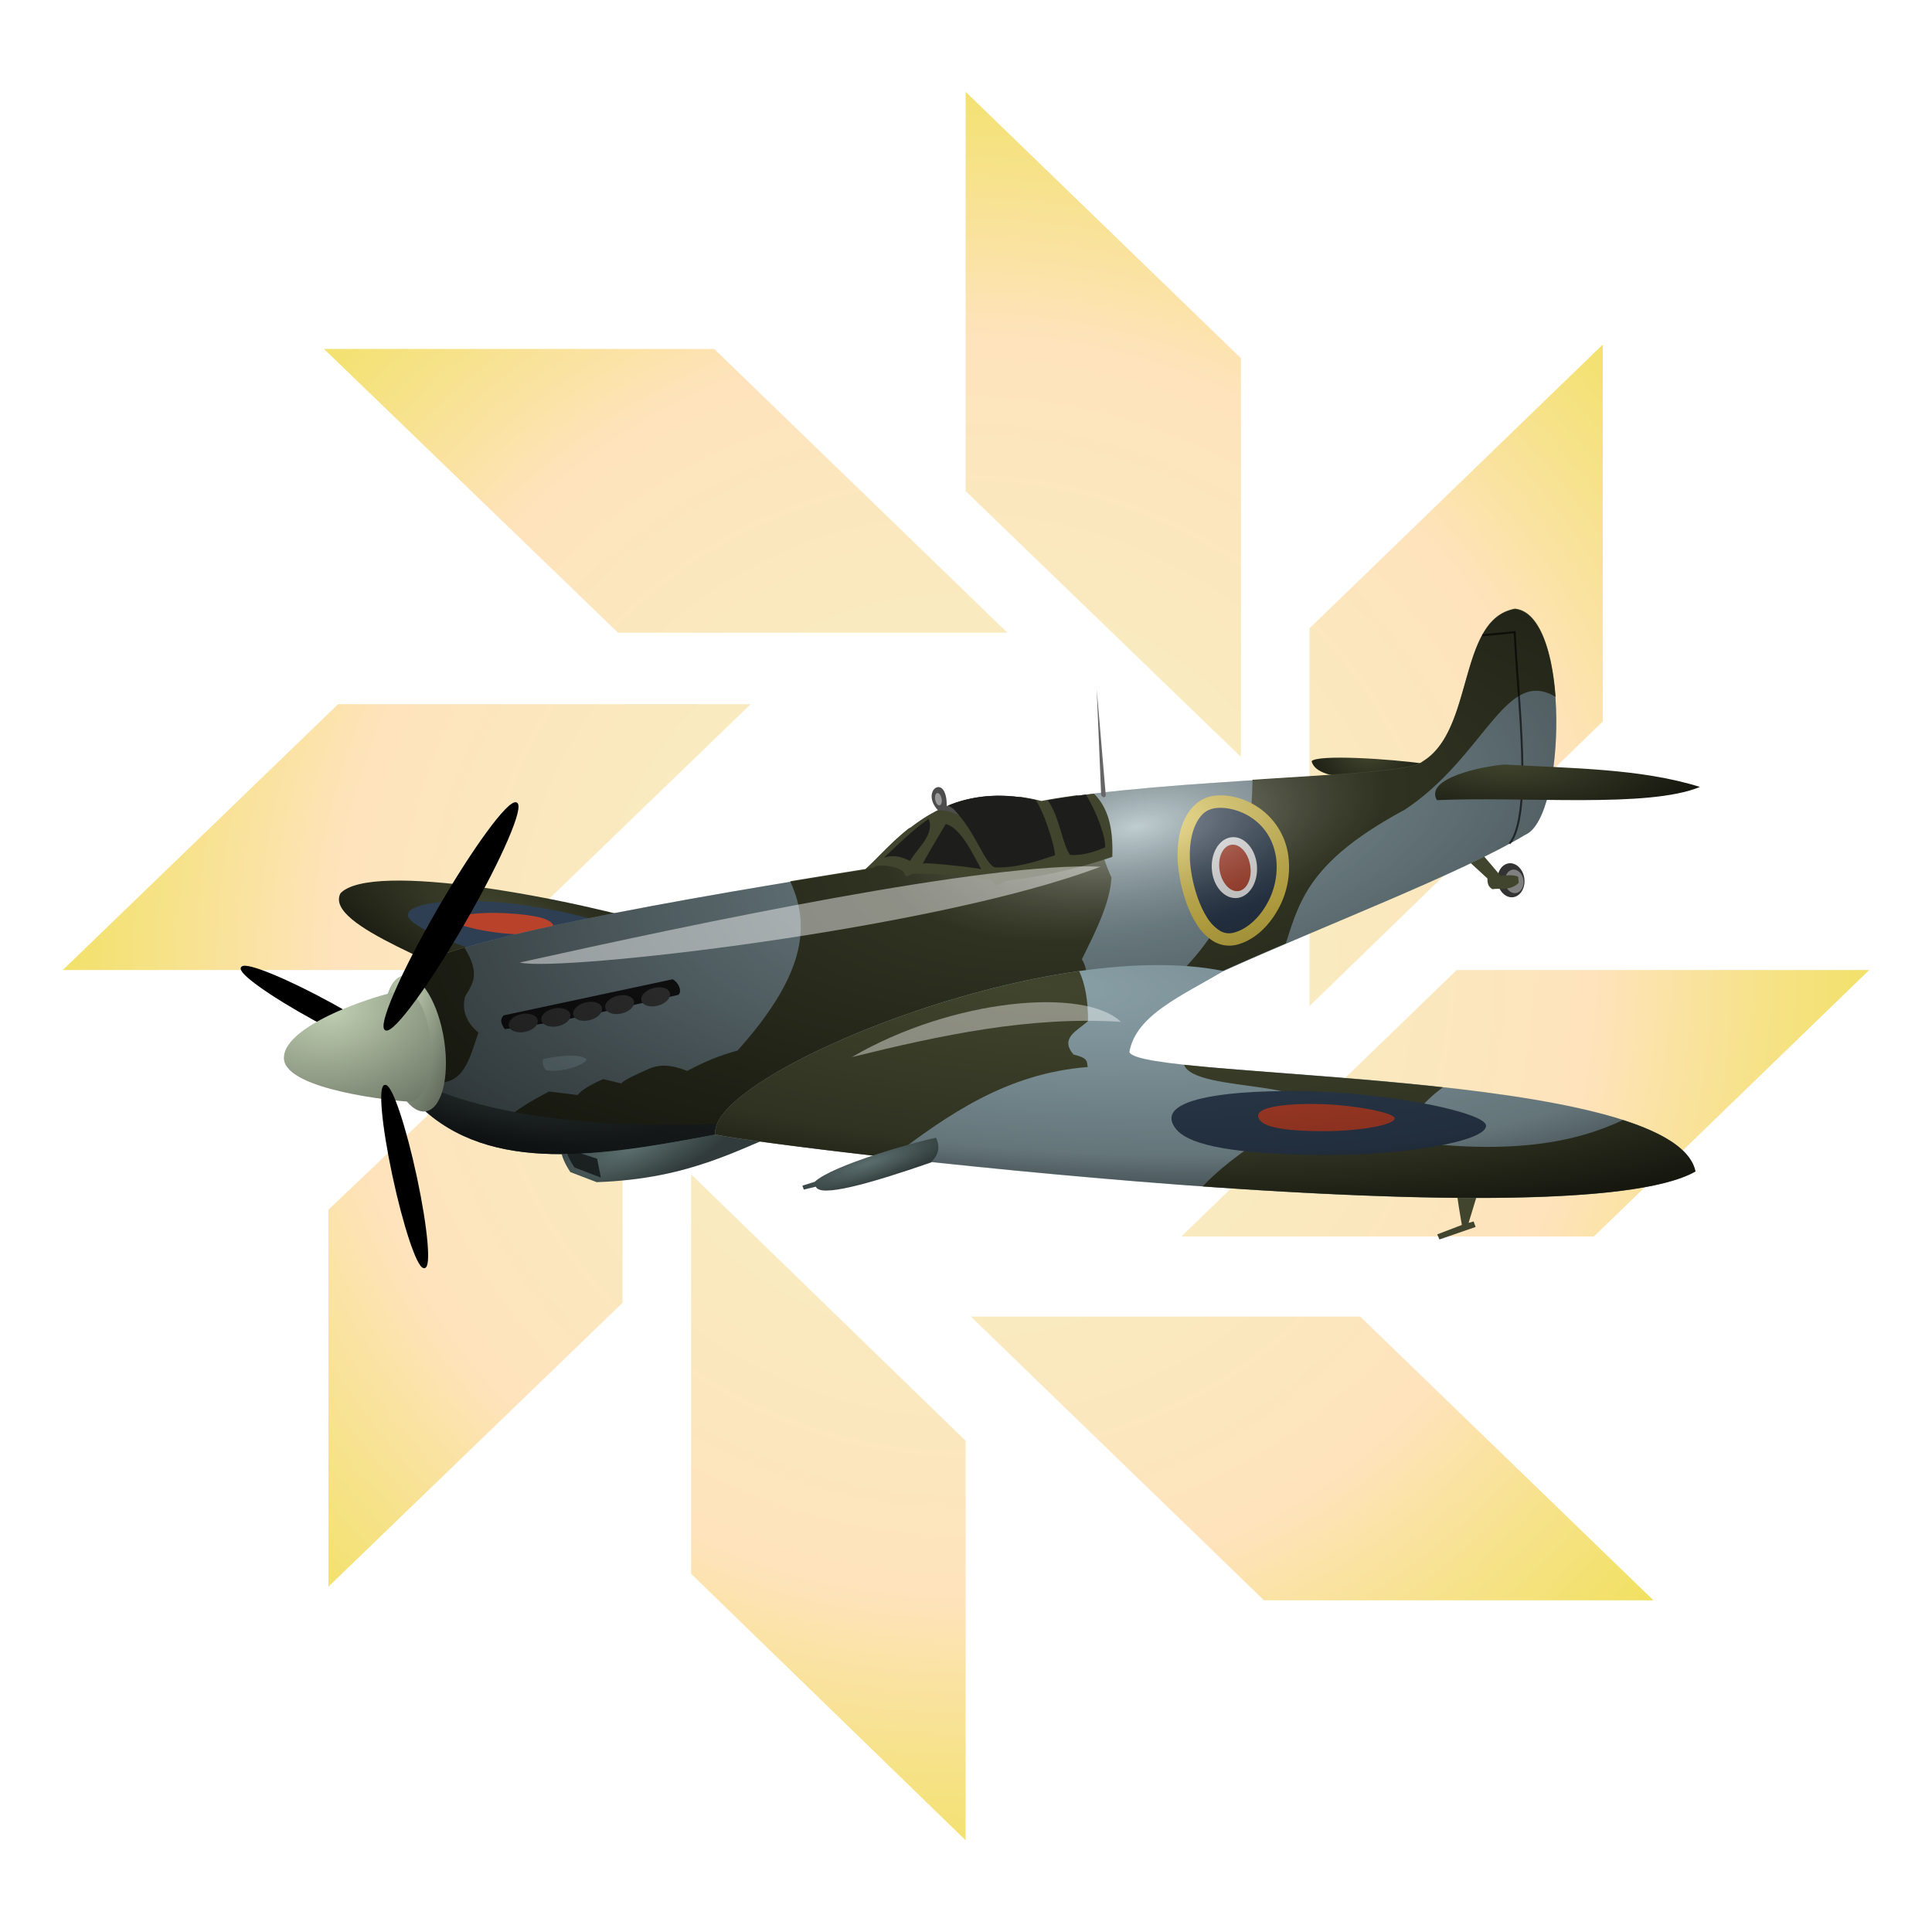 <svg xmlns="http://www.w3.org/2000/svg" xmlns:xlink="http://www.w3.org/1999/xlink" viewBox="0 0 960 960"><defs><style>.a,.r{fill:none;}.b{fill-rule:evenodd;fill:url(#a);}.af,.c,.r{stroke:#000;}.af,.c{stroke-linecap:round;stroke-linejoin:round;}.c{stroke-width:1.07px;}.d{fill:#333;}.e{fill:gray;}.f{fill:#41452d;}.g{fill:url(#b);}.h{fill:#2e3f53;}.i{fill:#b9422b;}.j{fill:url(#c);}.k{fill:url(#d);}.l{fill:#8aa1a8;}.m{fill:#1b2020;}.n{fill:url(#e);}.o{fill:#adcad3;}.ad,.p{fill:#1a1a1a;}.q{fill:#4d4d4d;}.r{opacity:0.62;}.ab,.ad,.r,.y{isolation:isolate;}.s{fill:#eed455;}.ab,.t,.y{fill:#fff;}.u{fill:url(#f);}.v{fill:url(#g);}.w{fill:url(#h);}.x{fill:url(#i);}.y{opacity:0.46;}.z{fill:url(#j);}.aa{fill:url(#k);}.ab{opacity:0.41;}.ac{fill:#666;}.ad{opacity:0.9;}.ae{fill:#999;}.af{stroke-width:0.77px;}</style><radialGradient id="a" cx="474.24" cy="8.08" r="24.99" gradientTransform="translate(-11372.1 277.96) scale(24.99)" gradientUnits="userSpaceOnUse"><stop offset="0" stop-color="#f3f3c3"/><stop offset="0.5" stop-color="#fee3bc"/><stop offset="1" stop-color="#e3df00"/></radialGradient><radialGradient id="b" cx="-177.9" cy="626.94" r="76.09" gradientTransform="matrix(0.27, -0.63, -1.68, -0.72, 1350.33, 792.79)" gradientUnits="userSpaceOnUse"><stop offset="0" stop-color="#41452d"/><stop offset="1" stop-color="#13140d"/></radialGradient><radialGradient id="c" cx="4.96" cy="-41.52" r="57.28" gradientTransform="matrix(0.94, -0.33, -0.11, -0.31, 303.98, 559.55)" gradientUnits="userSpaceOnUse"><stop offset="0" stop-color="#5b6e6e"/><stop offset="1" stop-color="#313b3b"/></radialGradient><radialGradient id="d" cx="486.3" cy="374.29" r="26.86" gradientTransform="matrix(1.45, 0, 0, -1, -25.16, 748.78)" xlink:href="#b"/><radialGradient id="e" cx="884.65" cy="467.53" r="71.02" gradientTransform="matrix(-0.04, 0.31, 1.45, 0.17, -410.49, 190.16)" xlink:href="#c"/><radialGradient id="f" cx="525.99" cy="790.31" r="302.76" gradientTransform="matrix(-1.64, 0.29, 0.12, 0.7, 1332.75, -294.96)" gradientUnits="userSpaceOnUse"><stop offset="0" stop-color="#fff" stop-opacity="0.46"/><stop offset="0.25" stop-opacity="0.27"/><stop offset="0.77" stop-opacity="0.64"/><stop offset="1"/></radialGradient><radialGradient id="g" cx="555.79" cy="201.83" r="62.76" gradientTransform="matrix(1.66, 0.06, 0.02, -0.55, -178.39, 456.08)" xlink:href="#b"/><radialGradient id="h" cx="172.94" cy="523.37" r="17.65" gradientTransform="matrix(-0.41, 4.89, 2.03, -0.56, -788.95, -64.16)" gradientUnits="userSpaceOnUse"><stop offset="0" stop-color="#bfcfb1"/><stop offset="1" stop-color="#5e6658"/></radialGradient><radialGradient id="i" cx="188.68" cy="671.35" r="37.49" gradientTransform="matrix(-2.58, 0.49, 0.35, 1.83, 416.69, -819.04)" xlink:href="#h"/><radialGradient id="j" cx="681.52" cy="585.62" r="227.13" gradientTransform="matrix(-0.04, 0.61, 2.3, 0.16, -804.19, -20.1)" gradientUnits="userSpaceOnUse"><stop offset="0" stop-opacity="0"/><stop offset="0.59" stop-opacity="0.27"/><stop offset="1"/></radialGradient><radialGradient id="k" cx="404.03" cy="1160.33" r="35.97" gradientTransform="matrix(-1.19, 0.4, 0.09, 0.28, 808.03, 91.39)" xlink:href="#c"/></defs><rect class="a" x="922.7" y="-590.2" width="960" height="960"/><path class="b" d="M161,173.4l146.1,141H500.6l-145.7-141ZM479.8,45.6V244L616.6,376.1V178ZM168,349.9,31.2,482h205L373,349.9ZM796.4,171.2l-145.7,141V499.9L796.4,358.5ZM723.8,482,587,614.4H792L928.8,482ZM309.3,462.2,163.2,601.1V788.4l146.1-141Zm173.1,192,145.7,141H821.6l-145.7-141Zm-139-70.7V782L479.8,914.4V715.9Z"/><path class="c" d="M165.24,499.24c22.17,12.16,38.2,23.69,35.81,25.74s-22.29-6.13-44.45-18.29l-.42-.23C134,494.3,118,482.78,120.36,480.72s22.29,6.13,44.46,18.29Z"/><path class="d" d="M757.45,436.6c.55,4.65-2,8.78-5.65,9.22s-7.11-3-7.67-7.63,2-8.78,5.65-9.22S756.89,432,757.45,436.6Z"/><path class="e" d="M757,437.41c.39,3.22-1.34,6.07-3.87,6.37s-4.9-2.07-5.29-5.29,1.35-6.07,3.87-6.37S756.62,434.19,757,437.41Z"/><path class="f" d="M727.12,425.49l7.34-3.46,11.19,13.18c3.13-.27,6.34-.72,8.75.5l.21,3c-4.09,4-8.71,2.51-13.13,3.11-1.14-.91-2.41-1.5-2.4-5.32Z"/><path class="g" d="M169.21,443.8c-8.68,16.43,56.06,36.27,84.08,54.4l81.46-36.37c-50.91-15.68-150-34.23-165.54-18Z"/><path class="h" d="M202.68,454.76c.12-7.44,31-9.16,59.88-4.69,38.55,5.95,50.82,13.56,54.74,20,11,18.07-29.33,14.38-54.22,9.28-28.92-5.93-60.49-18.86-60.4-24.57Z"/><path class="i" d="M224.94,457.16c.28-2.56,13.78-4.08,26.24-3.4,16.62.9,21.74,3.15,23.25,5.24,4.27,5.89-13.21,5.83-23.9,4.81-12.43-1.17-25.8-4.68-25.59-6.65Z"/><path class="j" d="M394.48,560.21c-26.76,10.24-50.64,25.55-98,27.2l-13.07-5c-5.74-8.68-4.34-11.76-6.16-17.37Z"/><path class="k" d="M709.2,379.69c-18.94-2.77-54.66-4.85-57.48-1.45,2.74,10.4,28.18,7.69,43.78,10.67Z"/><path class="l" d="M752.7,302.7c-28.54,5.35-20,60.31-45.83,75.88-8.71,8.2-126.08,7.87-189.42,19.63-49.9-12.87-73.7,21.92-87.38,33.88-74.17,11.83-232.57,37.82-229.58,54.68l7.9,62.69c35.33,34.43,91.06,24.73,147.12,14.28L607.94,482.5c50-22.58,118.19-48.61,150-67.73,20.13-8.41,22.63-109.56-5.3-112.07Z"/><path class="f" d="M219.08,474.39c-12.23,4.32-19.31,8.44-18.66,12.13L204.54,519l11.13,18.71c14.94,2,17.75-12.29,22.05-24.58-5.27-4.64-8.56-10.17-6.61-18,3.35-5.86,8.13-10.82-.46-24.4-4.22,1.25-8.12,2.5-11.57,3.72ZM748.86,303.53c-24,9.34-17.4,60-42,74.8-4.73,4.46-41.72,6.4-84.5,9.13-1.08,72.13-34.55,91.76-43,104l28.6-9.2c9.73-4.39,20.24-8.94,30.94-13.51,6.94-21.17,11.54-40.79,59.07-66.38,39.76-26.29,50.16-71.27,75-56.07-1.64-22.81-8-42.76-20.25-43.86a21,21,0,0,0-3.78,1.09ZM451.75,411.47c-9.44,7.46-16.36,15.66-21.72,20.35-10.87,1.73-23.68,3.81-37.39,6.08,9.25,20.22,9.51,44.41-26.18,84.12-12.7,3.58-18.43,6.82-25,10.1-6.16-2.34-12.43-3.94-19.25-.94-6.32,2.83-12.4,5.59-13.45,7.18l-9-2.15c-6.4,2.76-10.75,5.41-12.72,7.9l-14.2-1.75c-21.11,10.95-28,18.82-31.52,26,32.72,9.92,73.36,2.73,114.18-4.88l184.63-59.38a17.73,17.73,0,0,0-2.17-7.21c2.29-7.33,3.23-14.34-.38-20.23,6.79-13.81,13.89-27.65,14.71-40.59-6.25-13.43-7.76-28.58-17-40.94C529,396,523,396.92,517.43,398a91.25,91.25,0,0,0-10.49-2.05l-55.19,15.57Z"/><path class="m" d="M296.7,575.76l1.85,9.37-13.07-5c-5.74-8.68-3.07-9-3.07-9Z"/><path class="n" d="M206.91,537.38l1.64,12.06c35.34,34.44,91.08,24.74,147.15,14.28l5.75-1.87-.37-3.43c-74.47,2.59-122.57-5.8-154.17-21Z"/><path class="o" d="M270,526.18c-.8,2.3.07,4,1.26,5.61,8.42,1.42,20-3,20.35-5.51-3.76-2.63-11.95-2-21.61-.1Z"/><path class="p" d="M250.28,504.52c-2.26,2.32-1,4.58.54,6.84,30.79-3.69,58-10.84,86.2-17,1.91-1.36.63-5.81-2.75-7.77Z"/><path class="q" d="M267.15,506.85c.51,2.44-2.29,5.08-6.25,5.89s-7.57-.51-8.07-2.95,2.3-5.08,6.25-5.89,7.57.51,8.07,3Z"/><path class="q" d="M283.38,504.08c.49,2.45-2.32,5.08-6.28,5.87s-7.57-.53-8.06-3,2.32-5.07,6.28-5.87S282.88,501.64,283.38,504.08Z"/><path class="q" d="M299.08,500.69c.62,2.42-2.05,5.19-6,6.19s-7.58-.14-8.2-2.56,2-5.18,6-6.19S298.46,498.28,299.08,500.69Z"/><path class="q" d="M315,497.48c.58,2.42-2.12,5.15-6.05,6.1s-7.58-.25-8.17-2.67,2.13-5.16,6.05-6.1,7.59.25,8.17,2.67Z"/><path class="q" d="M332.85,493.44c.64,2.41-2,5.21-5.9,6.25s-7.58-.06-8.23-2.47,2-5.21,5.9-6.25S332.21,491,332.85,493.44Z"/><path class="r" d="M736.54,315.68l16.09-1.56c1.63,34.59,9.07,90.67-2.56,105.15"/><path class="s" d="M598.24,396.87c-4.57,2.15-8,6.3-10.15,11.36-2.83,6.75-3.63,15.29-2.42,24.41s4.1,18.82,8.74,26.22a25.89,25.89,0,0,0,8.53,8.85,15.41,15.41,0,0,0,11.87,1.65c8.12-2.16,15-8.5,19.66-16.47a43.11,43.11,0,0,0,5.74-27.24,34.55,34.55,0,0,0-14.84-24.39c-7.21-4.89-15.49-6.72-22.22-5.83a16.43,16.43,0,0,0-4.91,1.45Z"/><path class="h" d="M600.77,402.44a10.8,10.8,0,0,1,3.21-.88c4.91-.65,12,.76,17.94,4.79s10.86,10.49,12.21,20.2a37.18,37.18,0,0,1-5,23.26c-4,6.89-9.91,12-15.93,13.58a8.74,8.74,0,0,1-7.18-1,20.59,20.59,0,0,1-6.45-6.84c-3.93-6.26-6.75-15.4-7.86-23.73s-.28-15.85,2-21.23c1.69-4,4-6.8,7-8.18Z"/><path class="t" d="M624.48,429.26c1,8.3-3.09,15.86-9.23,16.88s-12-4.88-13-13.18h0c-1-8.3,3.09-15.86,9.23-16.88S623.44,421,624.48,429.26Z"/><path class="i" d="M621.23,430.18c1,6.36-1.66,12-5.86,12.59S607,438.7,606,432.35h0c-1-6.36,1.66-12,5.86-12.6S620.27,423.82,621.23,430.18Z"/><path class="u" d="M752.7,302.7c-28.54,5.35-20,60.31-45.83,75.88-8.71,8.2-126.08,7.87-189.42,19.63-49.9-12.87-73.7,21.92-87.38,33.88-74.17,11.83-232.57,37.82-229.58,54.68l7.9,62.69c35.33,34.43,91.06,24.73,147.12,14.28L607.94,482.5c50-22.58,118.19-48.61,150-67.73,20.13-8.41,22.63-109.56-5.3-112.07Z"/><path class="f" d="M474.61,399c-22.21,7.59-35.57,25.29-44.55,33.14a11.31,11.31,0,0,1,3.74-.95c.55-.1,1.23-.89,1.8-.95,4.92-.58,10.39.74,12.8,2.46.9.63.93,2.18,2,2.68,1,0,2.92-1.27,3.89-1.26,12.43.18,24.26.28,37.55,3.32,1.32.31,2,2.08,3.32,2.45,1.18-.07,3.54-2.08,4.69-2.22a251.31,251.31,0,0,0,52.85-11.89c.49-15-2.33-24.6-9.11-31.41-9.34,1.14-18.15,2.43-26.11,3.91-17.15-4.43-31.21-3.26-42.85.72Z"/><path class="v" d="M714,397.59c-6.37-11,22.81-16.84,33.5-17.71,33.49,1.92,68.09,2,97.2,11.15-25.81,10.65-86.62,4.61-130.7,6.56Z"/><path class="w" d="M220.75,517.28c2.76,18.68-1.57,34.36-9.68,35s-16.91-13.94-19.67-32.63h0c-2.76-18.68,1.57-34.36,9.68-35S218,498.6,220.75,517.28Z"/><path class="x" d="M214.1,520c.75,15.25-3.95,27.51-10.49,27.39s-61.76-5.68-62.52-21.3c-.88-17.92,53.26-34,59.81-33.92s12.45,12.58,13.2,27.83Z"/><path class="y" d="M546.86,430.65c-81.9,31.17-269.53,52.48-288.57,47.62C345.74,458.84,491.07,428.07,546.86,430.65Z"/><path class="f" d="M723.74,590.07c-.44,1.18,2.65,18.6,2.65,18.6l-12.23,4.68,1.07,2.54,18-6.22-1-2.74-2.49.71L735,590.37Z"/><path class="l" d="M355.51,563.73c-4.78-29.28,163.6-99.43,252.43-81.23-20.44,12.25-43.48,21.74-46.76,40.22,4,14.06,270.67,8,281.28,59.38C779.31,618,381.22,569.78,355.51,563.73Z"/><path class="f" d="M446.61,505.35c-52.61,18.92-93.49,43.74-91.1,58.38,6.88,1.62,40.58,6.29,87.28,11.53,28.37-21.56,57.52-41.91,97.69-45.06-.58-2.62.58-4.4-7.09-6.23-7-8.31,2.11-11.86,7.23-16.6.06-10-1.33-18.37-4.4-24.84-30,4.26-61.48,12.7-89.62,22.82Zm141.76,23.74c5.25,14.71,78.41,6.42,54.35,26.94-2.71,2.31-28.73,16-45.14,33.52,106.64,7.6,214.51,9.84,244.88-7.42-2.24-10.84-15.88-19.14-36-25.59-23.68,11.24-55.77,17.28-107.23,10.47.24-10.78,7.64-19.21,17.75-26.74-48.13-5.32-98.57-7.93-128.61-11.18Z"/><path class="h" d="M738.44,559.46c-.5,8-42.25,14.71-81.07,14.44-51.76-.35-68-6.59-73-12.88C570.33,543.33,624.67,541,658,542.53c38.77,1.84,80.8,10.77,80.41,16.93Z"/><path class="i" d="M693,555.73c-.23,3.42-18.37,6.37-35.22,6.34-22.47,0-29.5-2.67-31.65-5.34-6.07-7.52,17.52-8.65,32-8.05,16.83.7,35.06,4.42,34.87,7.05Z"/><path class="z" d="M355.48,563.65c-4.78-29.28,163.6-99.43,252.43-81.24-20.44,12.25-43.48,21.74-46.76,40.22,4,14.06,270.67,8,281.28,59.39-63.15,35.9-461.24-12.32-486.95-18.37Z"/><path class="aa" d="M465.18,565.34c-9.87,1.86-51.61,13.63-60.36,21.89l-6.11,1.92.69,1.94,6-1.42c2.05,5.32,25.33-1,57.3-12.07,2.76-3.16,5-6.54,2.44-12.26Z"/><path class="ab" d="M423.29,525.26C473.48,496,539.05,490.47,557,507.77,511.89,504.83,467.55,514.35,423.29,525.26Z"/><path class="ac" d="M544.94,342.47l2.23,52.69c1.09,1.37,1.79,1.15,2.3.22Z"/><path class="ad" d="M474.59,398.93c-1.15.39-2.25.83-3.36,1.28,12.31,8.9,17.87,29.87,23.38,30.82,11.37.23,21-3.25,29.46-6,.88-.24-3.44-17.8-9.36-27.49-15.91-3.62-29.11-2.39-40.12,1.37Zm-13.18,7.94c-8.73,6.23-15.25,12.84-22.2,19.36,5-1.78,9.05-.32,13,1.55,4-6.84,12.36-13.12,9.21-20.91Zm8.51,2.58s-12.07,20.18-11.31,19.67c1.37-.93,29.29,2.48,29,2.81-4.54-8.06-10.14-20.54-17.71-22.48Zm50.67-11.81c5.92,8,7.61,23.35,11.25,27.2,6.3.3,11.86-1.53,17.25-3.78.59-4.12-3.68-16.77-9.52-26.24-6.67.86-13,1.78-19,2.82Z"/><path class="q" d="M476.63,405.09c-3.18-1.06-5.59-2.62-10.58-2.51-9.07-9.79,4.5-19,4.38-2.15,4,.87,4.28,3.05,6.2,4.66Z"/><path class="ae" d="M467.87,396.83c.33,1.69-.12,3.18-1,3.34s-1.85-1.09-2.17-2.78v0c-.32-1.69.12-3.18,1-3.34s1.84,1.09,2.17,2.77Z"/><path class="af" d="M231,458C213.18,489,195.61,513,191.72,511.66s7.39-27.47,25.18-58.4l.34-.59c17.79-30.93,35.36-54.94,39.25-53.62s-7.39,27.47-25.18,58.4Z"/><path class="c" d="M206.78,585.69c5.25,24.73,7,44.4,3.87,43.94s-9.9-20.89-15.16-45.62c0-.16-.07-.31-.1-.47-5.26-24.73-7-44.4-3.87-43.94s9.9,20.89,15.16,45.62C206.71,585.38,206.74,585.54,206.78,585.69Z"/></svg>